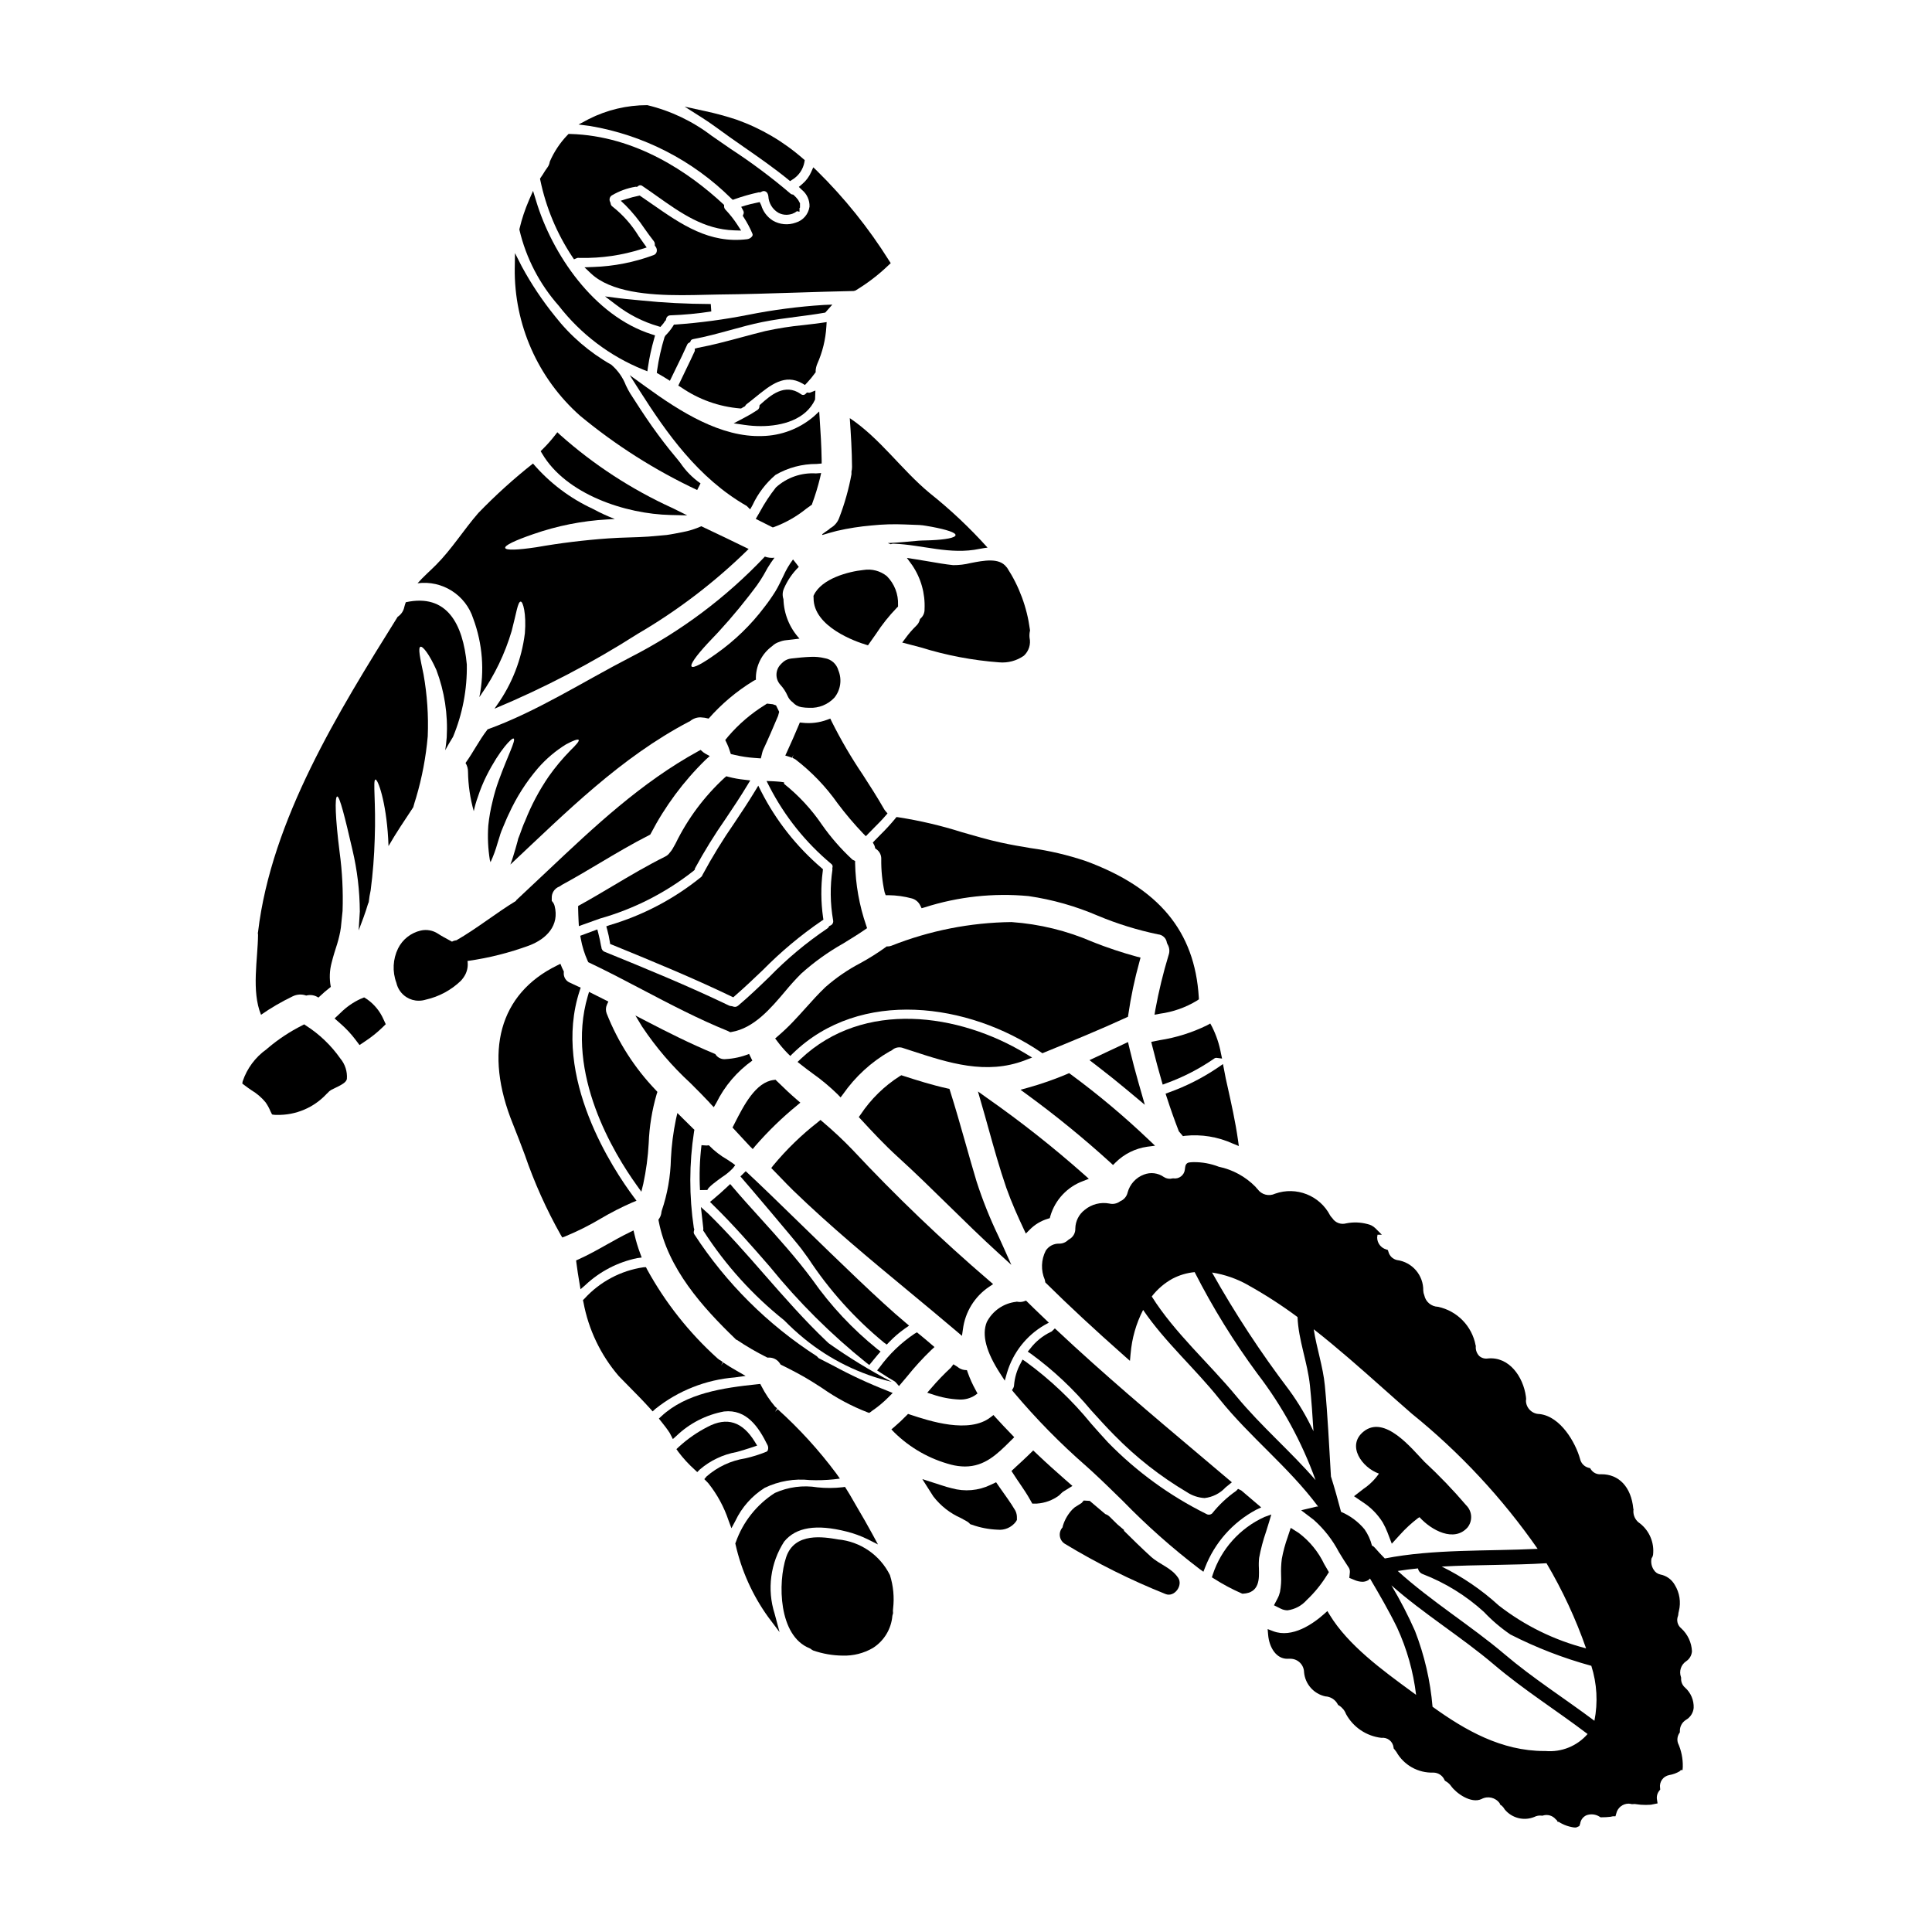 <?xml version="1.0" encoding="UTF-8"?>
<!-- Uploaded to: ICON Repo, www.iconrepo.com, Generator: ICON Repo Mixer Tools -->
<svg fill="#000000" width="800px" height="800px" version="1.1" viewBox="144 144 512 512" xmlns="http://www.w3.org/2000/svg">
 <g>
  <path d="m360.15 242.33c0.031-0.648 0.176-1.289 0.426-1.887 1.395-3.121 2.211-6.465 2.418-9.871l0.078-1.211-1.18 0.172c-1.609 0.23-3.223 0.418-4.836 0.605h-0.004c-3.438 0.328-6.856 0.863-10.23 1.598-2.109 0.516-4.203 1.078-6.297 1.645-3.785 1.02-7.699 2.07-11.602 2.801l-0.789 0.211v0.605c-0.707 1.574-1.477 3.148-2.238 4.723-0.594 1.219-1.18 2.445-1.766 3.684l-0.375 0.789 0.758 0.453-0.004 0.004c4.625 3.203 10.012 5.129 15.621 5.59h0.285l0.477-0.281c0.098-0.059 0.188-0.117 0.285-0.164l0.227-0.109 0.141-0.203-0.004-0.004c0.086-0.141 0.195-0.27 0.324-0.375 0.789-0.594 1.574-1.227 2.363-1.867 3.996-3.246 7.781-6.297 12.422-3.609l0.668 0.395 0.531-0.559c0.777-0.82 1.5-1.695 2.156-2.617l0.176-0.242z"/>
  <path d="m320.59 244.32 0.938 0.594 1.652-3.398c1.008-2.047 2.012-4.098 2.941-6.191v0.004c0.082-0.211 0.242-0.379 0.441-0.48l0.332-0.164 0.137-0.34c0.039-0.09 0.152-0.395 0.703-0.48 3.336-0.613 6.633-1.52 9.82-2.394 2.754-0.762 5.633-1.551 8.484-2.129 2.992-0.609 6.074-1.008 9.055-1.395 2.406-0.312 4.891-0.629 7.324-1.059l0.289-0.051 1.871-2.113-2.285 0.09v0.004c-6.727 0.426-13.414 1.297-20.023 2.617-6.32 1.246-12.715 2.106-19.141 2.566l-0.527 0.023-0.27 0.453v-0.004c-0.57 0.891-1.238 1.719-1.992 2.461l-0.234 0.414c-0.879 2.887-1.539 5.836-1.969 8.824l-0.078 0.652 0.57 0.324c0.645 0.383 1.32 0.762 1.961 1.172z"/>
  <path d="m358.31 248.07-0.465-0.047-0.332 0.332v-0.004c-0.148 0.18-0.367 0.293-0.602 0.312-0.238 0.02-0.469-0.055-0.648-0.211-4.293-3.051-8.145 0.395-10.688 2.672l-0.285 0.262-0.039 0.395h0.004c-0.035 0.367-0.242 0.699-0.559 0.891-1.156 0.77-2.352 1.473-3.586 2.106l-2.676 1.41 2.992 0.438-0.004-0.004c1.383 0.203 2.777 0.301 4.172 0.305 5.805 0 11.996-1.793 14.406-7.035l0.086-2.398-1.348 0.531h0.004c-0.141 0.055-0.289 0.07-0.434 0.047z"/>
  <path d="m319.02 230.63 0.395-0.453c0.316-0.34 0.594-0.711 0.824-1.113l0.211-0.18 0.078-0.34h0.004c0.082-0.562 0.566-0.977 1.133-0.977 3.629-0.129 7.246-0.473 10.832-1.027l-0.137-1.969c-6.547-0.035-12.504-0.336-18.219-0.926-0.895-0.094-1.75-0.172-2.574-0.25-1.262-0.117-2.449-0.227-3.566-0.375l-3.668-0.473 2.945 2.231h-0.004c3.328 2.57 7.106 4.496 11.141 5.672z"/>
  <path d="m322.18 369.05c-0.191 0.312-0.41 0.605-0.656 0.875-0.328 0.477-0.773 0.859-1.297 1.105-4.723 2.344-9.293 5.062-13.723 7.691-2.902 1.723-5.809 3.453-8.77 5.086l-0.523 0.293v0.602c0.027 1.141 0.059 2.285 0.121 3.406l0.074 1.324 1.246-0.453c1.426-0.523 2.867-1.039 4.328-1.543l0.008-0.008c9.027-2.547 17.469-6.848 24.832-12.66l0.324-0.312v-0.277 0.004c2.484-4.566 5.219-8.988 8.191-13.25 1.914-2.856 3.894-5.805 5.699-8.809l0.789-1.305-1.508-0.18c-1.461-0.148-2.91-0.41-4.328-0.785l-0.488-0.141-0.395 0.32v-0.004c-5.422 4.969-9.863 10.918-13.082 17.531z"/>
  <path d="m362.09 374.35-0.395-0.34c-6.59-5.633-12.012-12.504-15.953-20.227l-0.789-1.574-0.926 1.523c-1.707 2.824-3.59 5.641-5.406 8.359-3.07 4.422-5.887 9.012-8.441 13.75-0.062 0.207-0.176 0.395-0.336 0.543-7.18 5.832-15.441 10.18-24.312 12.797l-0.855 0.309 0.238 0.875 0.004-0.004c0.289 1.07 0.523 2.152 0.695 3.246l0.082 0.551 0.516 0.207c11.281 4.609 21.441 8.816 31.531 13.656l0.582 0.281 0.477-0.43c2.551-2.215 5.023-4.57 7.41-6.848 4.731-4.801 9.91-9.137 15.465-12.945l0.539-0.348-0.098-0.637c-0.574-4.047-0.605-8.152-0.082-12.203z"/>
  <path d="m299.75 398.67 0.148 0.324 0.324 0.152c4.754 2.258 9.496 4.75 14.078 7.156 7.281 3.824 14.816 7.777 22.617 10.934l0.605 0.309 0.32-0.055c5.957-1.012 10.332-6.172 14.191-10.727 1.363-1.664 2.805-3.258 4.328-4.777 3.387-3.035 7.094-5.695 11.059-7.93 1.906-1.18 3.879-2.363 5.762-3.668l0.602-0.418-0.227-0.699h-0.004c-1.828-5.312-2.82-10.875-2.941-16.492v-0.605l-0.539-0.273c-0.105-0.047-0.199-0.109-0.277-0.191-2.957-2.75-5.617-5.801-7.938-9.105-2.793-4.117-6.188-7.785-10.078-10.887v-0.395l-0.898-0.133c-0.672-0.062-1.352-0.121-2.059-0.152l-1.68-0.066 0.762 1.496c4.031 7.852 9.602 14.812 16.379 20.465 0.324 0.223 0.453 0.633 0.32 1l-0.027 0.289c0 0.086 0 0.172 0.035 0.184-0.664 4.461-0.609 8.996 0.164 13.438 0.156 0.602-0.164 1.223-0.742 1.445l-0.281 0.129-0.152 0.273c-0.098 0.16-0.23 0.293-0.395 0.391-5.555 3.746-10.707 8.059-15.375 12.859-2.644 2.547-5.383 5.184-8.219 7.566-0.395 0.352-0.965 0.426-1.438 0.191l-0.395-0.082c-0.203 0.004-0.406-0.043-0.59-0.141-10.957-5.262-22.141-9.84-32.941-14.238-0.516-0.191-0.859-0.676-0.867-1.227l-0.102-0.367c-0.184-1.105-0.43-2.211-0.707-3.285l-0.273-1.051-4.523 1.68 0.148 0.816c0.367 2.023 0.98 3.992 1.824 5.867z"/>
  <path d="m350.49 332.64-0.832-1.707-0.867-0.301-1.523-0.168-0.492 0.316h0.004c-3.676 2.266-6.981 5.09-9.793 8.367l-0.789 0.961 0.535 1.129c0.23 0.5 0.43 1.016 0.598 1.539l0.344 1.043 1.07 0.254c1.719 0.402 3.465 0.668 5.227 0.789l1.656 0.121 0.395-1.613c0.059-0.234 0.137-0.465 0.234-0.684 1.383-2.957 2.68-5.973 3.938-8.957z"/>
  <path d="m310.88 243.42 2.793 4.379c6.894 10.797 15.328 22.926 28.207 30.277l0.918 0.914 0.637-1.133v-0.004c1.43-3.074 3.508-5.805 6.09-8.004 3.309-1.922 7.07-2.918 10.895-2.894l1.328-0.117v-0.918c-0.062-3.844-0.297-7.633-0.516-10.828l-0.137-2.055-1.512 1.402h-0.004c-3.805 3.211-8.602 5.016-13.582 5.117-10.914 0.395-21.684-6.394-30.91-13.102z"/>
  <path d="m377.36 502.17-0.84-0.637c-6.574-5.293-12.371-11.484-17.223-18.391-4.266-5.762-9.055-11.066-13.695-16.199-2.5-2.754-5-5.512-7.422-8.367l-0.668-0.789-0.746 0.695c-1.242 1.152-2.457 2.273-3.758 3.34l-0.852 0.695 0.789 0.789c5.312 5.172 10.293 10.891 15.105 16.418h-0.004c7.598 9.371 16.176 17.902 25.586 25.453l0.746 0.559 1.145-1.395c0.375-0.457 0.742-0.918 1.141-1.375z"/>
  <path d="m443.49 422.5-0.559-2.344-10.203 4.793 2.559 1.969c2.438 1.871 4.832 3.801 7.184 5.758l4.918 4.106-1.762-6.156c-0.762-2.699-1.488-5.398-2.137-8.125z"/>
  <path d="m415.65 424.98 1.875-0.719-1.719-1.039c-17.629-10.668-42.902-14.367-59.617 1.414l-0.828 0.789 0.895 0.703c0.98 0.789 1.969 1.52 2.981 2.266h-0.004c2.391 1.688 4.644 3.562 6.742 5.606l0.789 0.824 0.688-0.914c3.215-4.59 7.394-8.426 12.238-11.238 0.152-0.078 0.281-0.125 0.395-0.176l0.301-0.184v-0.004c0.816-0.746 1.988-0.957 3.012-0.543l2.234 0.727c9.695 3.168 19.703 6.449 30.02 2.488z"/>
  <path d="m381.99 304.75v-0.441c0.117-2.844-0.957-5.609-2.965-7.629-1.742-1.398-3.996-1.988-6.199-1.629-3.902 0.395-11.062 2.246-13.152 6.664l-0.094 0.199 0.027 0.531c-0.086 7.738 11.434 11.656 13.75 12.363l0.668 0.203 0.395-0.566c0.578-0.789 1.141-1.605 1.703-2.414l-0.004 0.004c1.621-2.5 3.481-4.836 5.551-6.977z"/>
  <path d="m379 500.33 0.598-0.625c1.297-1.359 2.723-2.586 4.258-3.664l1.059-0.738-0.992-0.84c-6.519-5.418-17.77-16.379-27.699-26.043-5.652-5.512-10.984-10.699-14.598-14.039l-1.406 1.383c1.488 1.66 14.758 17.32 16.137 19.176l1.789 2.449 0.004-0.004c5.543 8.453 12.336 16.02 20.148 22.438z"/>
  <path d="m359.25 277.44c0.816-2.215 1.504-4.477 2.066-6.773l0.297-1.309-1.344 0.098v0.004c-3.898-0.254-7.731 1.082-10.629 3.699-1.609 2.035-3.039 4.207-4.273 6.492l-1.082 1.859 4.5 2.262 0.395-0.117-0.004-0.004c3.078-1.145 5.949-2.781 8.504-4.848l1.484-1.066z"/>
  <path d="m433.65 393.65c-6.844-2.984-14.148-4.773-21.598-5.293-10.922 0.129-21.73 2.266-31.883 6.297-0.266 0.102-0.551 0.152-0.836 0.156h-0.352l-0.262 0.199c-2.133 1.539-4.359 2.941-6.664 4.203-3.359 1.75-6.492 3.898-9.332 6.402-1.824 1.746-3.543 3.644-5.18 5.481-1.102 1.227-2.207 2.457-3.352 3.648-1.285 1.355-2.641 2.641-4.059 3.856l-0.707 0.602 0.562 0.738c0.844 1.137 1.762 2.211 2.754 3.215l0.688 0.684 0.691-0.676c17.895-17.383 46.586-13.332 65.691-0.34l0.441 0.301 0.789-0.332c7.086-2.894 14.387-5.883 21.395-9.109l0.492-0.223 0.074-0.539 0.004 0.004c0.695-4.789 1.695-9.527 2.996-14.191l0.254-0.961-0.965-0.242c-3.949-1.078-7.836-2.375-11.645-3.879z"/>
  <path d="m352.72 328.42c0.289 0.68 0.758 1.266 1.359 1.695 0.602 0.688 1.426 1.145 2.328 1.293 0.688 0.109 1.383 0.168 2.078 0.168 2.5 0.125 4.93-0.859 6.637-2.688 1.648-2.035 2.055-4.809 1.055-7.231-0.469-1.699-1.891-2.961-3.633-3.231-1.234-0.301-2.504-0.418-3.769-0.348-1.688 0.062-3.383 0.242-5.117 0.438-0.746 0.082-1.457 0.379-2.039 0.855-0.277 0.234-0.543 0.492-0.789 0.762-1.383 1.484-1.414 3.773-0.07 5.293 0.82 0.879 1.48 1.891 1.961 2.992z"/>
  <path d="m354.8 345.25c4.309 3.309 8.09 7.258 11.215 11.699 2.086 2.777 4.332 5.43 6.731 7.941l0.711 0.715 0.699-0.723c0.496-0.52 0.996-1.023 1.504-1.531 1.008-1.008 2.051-2.051 2.992-3.148l0.547-0.641-0.551-0.637v-0.004c-0.148-0.172-0.281-0.359-0.391-0.562-1.777-3.117-3.734-6.152-5.629-9.086-3.035-4.488-5.777-9.172-8.199-14.02l-0.395-0.824-0.852 0.324c-2.074 0.766-4.301 1.035-6.496 0.789l-0.723-0.07-0.281 0.672c-0.984 2.363-2.019 4.715-3.102 7.062l-0.469 1.027 1.078 0.328v-0.004c0.246 0.07 0.488 0.156 0.723 0.258l0.371-0.832-0.266 0.879h0.004c0.27 0.105 0.531 0.234 0.777 0.387z"/>
  <path d="m417.05 501.36-0.684 0.84 0.898 0.602h-0.004c5.887 4.305 11.219 9.316 15.883 14.926 2.008 2.215 4.078 4.508 6.242 6.691v-0.004c5.699 5.816 12.137 10.863 19.145 15.012 1.395 0.93 3.012 1.473 4.688 1.574 2.129-0.238 4.102-1.234 5.555-2.809l1.684-1.371-8.66-7.316c-12.484-10.527-25.391-21.414-37.566-32.844l-0.691-0.621-0.668 0.664c-0.117 0.125-0.266 0.223-0.426 0.281l-0.055 0.023c-2.094 1.016-3.922 2.504-5.34 4.352z"/>
  <path d="m398.26 514.89c1.438 0.066 2.859-0.312 4.074-1.082l0.715-0.512-0.426-0.789h0.004c-0.863-1.539-1.594-3.152-2.18-4.816l-0.203-0.582-0.637-0.047c-0.699-0.09-1.352-0.383-1.883-0.848l-1.07-0.66-0.656 0.887c-1.867 1.73-3.633 3.57-5.285 5.508l-0.988 1.133 1.434 0.453h-0.004c2.289 0.797 4.684 1.254 7.106 1.355z"/>
  <path d="m449.09 420.11 0.246 0.992c0.934 3.715 1.699 6.59 2.496 9.316l0.297 1.016 0.996-0.371h-0.004c4.481-1.621 8.73-3.816 12.648-6.527 0.199-0.16 0.457-0.227 0.707-0.184l1.383 0.18-0.293-1.363c-0.445-2.453-1.242-4.828-2.359-7.059l-0.473-0.871-0.867 0.48c-3.953 1.938-8.176 3.266-12.527 3.938z"/>
  <path d="m398.89 364.53c-5.477-1.734-11.082-3.051-16.762-3.938l-0.551-0.07-0.348 0.434c-1.207 1.465-2.492 2.863-3.848 4.191-0.527 0.535-1.051 1.066-1.574 1.609l-0.5 0.523 0.352 0.633v0.004c0.09 0.172 0.16 0.355 0.199 0.551l0.086 0.367 0.309 0.219c0.863 0.605 1.352 1.621 1.289 2.676-0.035 2.93 0.262 5.856 0.887 8.723l0.281 0.789h0.789l-0.004-0.004c2.09 0.027 4.168 0.316 6.184 0.863 0.961 0.273 1.762 0.949 2.195 1.852l0.363 0.742 0.789-0.227h-0.004c8.891-2.848 18.262-3.867 27.555-2.996 6.336 0.926 12.523 2.68 18.402 5.219 5.133 2.141 10.457 3.789 15.898 4.922 1.211 0.094 2.191 1.016 2.363 2.219l0.145 0.371v-0.004c0.547 0.879 0.656 1.961 0.301 2.93-1.434 4.731-2.602 9.539-3.496 14.398l-0.227 1.383 1.383-0.254-0.004-0.004c3.516-0.465 6.894-1.656 9.922-3.508l0.457-0.316-0.027-0.555c-1.074-17.496-10.602-28.965-29.984-36.098v0.004c-4.746-1.598-9.637-2.746-14.598-3.426-2.562-0.426-5.211-0.871-7.871-1.465-3.457-0.746-6.965-1.777-10.352-2.758z"/>
  <path d="m453.78 433.5-0.887 0.332 0.293 0.898c1.059 3.273 2.117 6.25 3.227 9.094l1.086 1.27 0.508-0.09c4.348-0.465 8.742 0.25 12.723 2.066l1.574 0.641-0.238-1.691c-0.676-4.758-1.738-9.496-2.754-14.082l-0.477-2.137c-0.148-0.738-0.301-1.516-0.445-2.316l-0.297-1.504-1.25 0.871c-4.055 2.762-8.445 4.996-13.062 6.648z"/>
  <path d="m330.53 470.36c5.773 8.945 12.961 16.895 21.281 23.531 1.695 1.73 3.488 3.367 5.363 4.898 6.75 5.512 14.664 9.414 23.148 11.414-5.801-3.027-11.387-6.445-16.723-10.234l-0.555-0.52c-5.809-5.512-11.223-11.695-16.453-17.664-4.723-5.41-9.648-11.02-14.875-16.137l-1.969-1.77 0.641 5.676-0.027 0.582z"/>
  <path d="m416.35 489.11-0.438-0.438-0.578 0.203v0.004c-0.539 0.172-1.113 0.207-1.672 0.105l-0.191-0.031-0.184 0.043h-0.004c-3.324 0.375-6.242 2.387-7.773 5.363-1.375 3.387-0.199 7.871 3.586 13.703l1.18 1.82 0.59-2.086 0.004-0.004c1.578-5.316 5.117-9.832 9.906-12.629l1.18-0.641-2.082-1.996c-1.18-1.129-2.359-2.258-3.523-3.418z"/>
  <path d="m406.12 485.02 1.066-0.723-0.984-0.84h0.004c-12.719-10.898-24.824-22.496-36.262-34.734-2.492-2.594-5.121-5.055-7.871-7.375l-0.633-0.551-0.641 0.535c-4.371 3.402-8.355 7.269-11.887 11.531l-0.52 0.68 0.598 0.609c0.664 0.672 1.32 1.352 1.969 2.027 1.059 1.102 2.121 2.203 3.223 3.285 9.84 9.516 20.469 18.332 30.781 26.863 4.215 3.492 8.434 6.988 12.613 10.539l1.355 1.152 0.254-1.762v0.004c0.582-4.574 3.109-8.672 6.934-11.242z"/>
  <path d="m485.21 570.75c1.957-0.262 3.758-1.223 5.066-2.703 2.016-1.902 3.777-4.051 5.25-6.398l0.645-1.012-1.215-2.094h-0.004c-1.551-3.273-3.875-6.121-6.773-8.297l-2.121-1.344-0.789 2.383h0.004c-0.684 1.891-1.211 3.836-1.574 5.812-0.188 1.434-0.25 2.883-0.195 4.328 0.082 1.496-0.02 2.992-0.293 4.465-0.145 0.609-0.363 1.199-0.66 1.75l-0.938 1.777 1.797 0.895h0.004c0.555 0.285 1.172 0.434 1.797 0.438z"/>
  <path d="m297.73 254.18c9.473 7.844 19.895 14.453 31.027 19.68l0.891-1.758h-0.004c-2.098-1.461-3.906-3.293-5.336-5.41-0.508-0.648-0.984-1.254-1.422-1.762-1.969-2.34-3.992-4.988-6.203-8.105-1.992-2.836-3.914-5.805-5.691-8.59-0.344-0.531-0.711-1.277-1.117-2.094-0.812-2.117-2.141-3.996-3.859-5.473-5.785-3.269-10.867-7.652-14.957-12.891-3.324-4.109-6.266-8.516-8.781-13.16l-1.801-3.543-0.059 3.973h-0.004c-0.188 14.941 6.133 29.223 17.316 39.133z"/>
  <path d="m341.59 508.63-2.469-1.422c-1.18-0.676-2.363-1.383-3.469-2.144l-0.555 0.812 0.441-0.914-0.418-0.324c-0.359-0.172-0.691-0.398-0.988-0.668-7.5-6.762-13.805-14.734-18.66-23.586l-0.285-0.574-0.641 0.027c-6.027 0.883-11.562 3.824-15.664 8.324l-0.395 0.395 0.129 0.543c1.332 7.231 4.559 13.98 9.348 19.559 0.898 0.926 1.793 1.836 2.695 2.754 1.883 1.906 3.828 3.871 5.633 5.879l0.668 0.742 0.734-0.68 0.004 0.004c6.031-4.82 13.371-7.723 21.066-8.332z"/>
  <path d="m311.5 462.69 1.18-0.484-0.758-1.016c-5.246-7.031-21.793-31.75-14.312-54.605l0.281-0.844-0.809-0.363c-0.344-0.152-0.684-0.316-1.027-0.48l-0.93-0.441 0.004 0.004c-1.121-0.406-1.824-1.516-1.723-2.703l0.023-0.281-0.121-0.246c-0.145-0.266-0.277-0.543-0.395-0.824l-0.395-0.988-0.957 0.473c-15.207 7.477-19.441 22.828-11.609 42.051 1.09 2.691 2.102 5.383 3.113 8.066 2.523 7.352 5.711 14.461 9.523 21.234l0.426 0.703 0.789-0.297h-0.004c3.231-1.332 6.363-2.898 9.367-4.688 2.691-1.59 5.473-3.016 8.332-4.269z"/>
  <path d="m312.84 477.42 1.215-0.168-0.426-1.148c-0.59-1.582-1.078-3.203-1.461-4.848l-0.285-1.18-1.105 0.543c-2.043 0.992-4.051 2.125-5.996 3.215-2.414 1.359-4.902 2.754-7.441 3.894l-0.668 0.297 0.09 0.723c0.207 1.66 0.484 3.414 0.789 5.191l0.293 1.723 1.324-1.145-0.008-0.004c3.82-3.578 8.555-6.035 13.68-7.094z"/>
  <path d="m343.5 527.49 1.152-0.395-0.641-1.043c-3.277-5.316-7.352-6.613-12.453-3.938v0.004c-2.789 1.418-5.371 3.215-7.676 5.332l-0.625 0.586 0.496 0.703v0.004c1.289 1.711 2.738 3.293 4.328 4.723l0.699 0.656 0.672-0.684h0.004c2.781-2.394 6.156-3.996 9.77-4.637 1.406-0.414 2.844-0.812 4.273-1.312z"/>
  <path d="m289.4 349.79c-2.512 3.664-4.598 7.602-6.227 11.734-0.539 1.137-0.961 2.398-1.41 3.621l-0.359 0.93-0.09 0.207h0.004c-0.008 0.055-0.02 0.105-0.031 0.156l-0.117 0.477c-0.207 0.688-0.395 1.348-0.57 2.035-0.395 1.285-0.789 2.727-1.348 4.164 14.82-13.891 29.156-28.34 47.391-37.898 0.059-0.031 0.117-0.031 0.176-0.059v-0.004c0.785-0.688 1.801-1.062 2.844-1.047 0.719 0.031 1.434 0.141 2.129 0.328 3.414-3.887 7.394-7.238 11.805-9.941 0.23-0.141 0.473-0.262 0.723-0.355-0.137-3.512 1.488-6.856 4.328-8.918 0.531-0.52 1.18-0.898 1.887-1.113 0.574-0.238 1.18-0.391 1.797-0.449 1.18-0.117 2.336-0.27 3.543-0.418v0.004c-2.637-2.856-4.144-6.566-4.25-10.453-0.316-0.918-0.273-1.922 0.121-2.812 0.926-2.152 2.262-4.106 3.938-5.746-0.422-0.566-0.93-1.254-1.527-1.969-1.02 1.367-1.883 2.844-2.574 4.402-0.305 0.629-0.629 1.285-0.961 1.969-0.332 0.68-0.789 1.527-1.18 2.156-0.879 1.402-1.828 2.762-2.848 4.066-3.582 4.758-7.883 8.93-12.746 12.363-3.625 2.606-6.109 3.938-6.559 3.414-0.449-0.523 1.18-2.812 4.191-6.078 3.922-4.027 7.613-8.277 11.055-12.719 0.93-1.285 1.887-2.363 2.754-3.742 0.48-0.656 0.715-1.18 1.105-1.762 0.359-0.66 0.719-1.285 1.078-1.918l0.004-0.004c0.543-0.898 1.133-1.766 1.766-2.606-0.859 0.102-1.73 0-2.547-0.297-10.266 10.855-22.312 19.875-35.621 26.672-12.422 6.402-24.727 14.367-37.898 19.125-0.027 0.031-0.027 0.09-0.059 0.121-2.152 2.781-3.711 5.957-5.746 8.77 0.441 0.711 0.668 1.531 0.656 2.363 0.055 3.523 0.566 7.027 1.527 10.418 0.27-1.281 0.629-2.539 1.078-3.769 0.641-1.973 1.43-3.894 2.363-5.75 3.441-6.766 6.691-10.055 7.125-9.727 0.656 0.395-1.496 4.367-3.938 11.07-0.664 1.812-1.215 3.664-1.645 5.543-0.535 2.113-0.914 4.266-1.137 6.438-0.215 3.059-0.074 6.133 0.418 9.156l0.176 0.539h0.004c0.742-1.594 1.352-3.246 1.824-4.938 0.207-0.688 0.422-1.348 0.629-2.008l0.148-0.508 0.148-0.395 0.09-0.27 0.395-0.961c0.566-1.285 1.047-2.574 1.645-3.769h0.004c1.984-4.363 4.574-8.422 7.695-12.062 2.144-2.461 4.644-4.586 7.422-6.297 1.945-1.047 3.148-1.469 3.352-1.18s-0.602 1.254-2.215 2.812h0.004c-2.094 2.141-4.016 4.441-5.738 6.887z"/>
  <path d="m254.27 355.39c1.574-5.309 2.606-10.766 3.086-16.281 0.223-5.484-0.152-10.973-1.113-16.375-0.898-4.281-1.527-7.086-0.809-7.336 0.598-0.207 2.336 1.969 4.191 6.109h0.004c2.164 5.715 3.102 11.824 2.754 17.926-0.086 1.18-0.234 2.273-0.395 3.387 0.602-1.109 1.289-2.305 2.066-3.543 2.523-6.078 3.769-12.609 3.656-19.188-1.016-10.777-5.266-18.859-16.164-16.492h-0.004c-0.156 0.41-0.289 0.828-0.395 1.254-0.211 1.07-0.848 2.012-1.762 2.606-15.688 25.145-33.457 53.762-37 83.52 0.004 0.074-0.02 0.148-0.059 0.211 0.035 0.176 0.055 0.355 0.059 0.539-0.059 6.434-1.793 14.91 0.789 21.195 2.66-1.848 5.465-3.477 8.383-4.883 1.121-0.555 2.414-0.629 3.59-0.207 1.105-0.301 2.289-0.105 3.234 0.539 1.047-1.008 2.144-1.957 3.293-2.848l-0.027-0.09c-0.395-2.09-0.316-4.242 0.234-6.297 0.453-1.828 0.988-3.477 1.469-4.973 0.238-0.789 0.422-1.469 0.57-2.125 0.18-0.738 0.316-1.488 0.418-2.242 0.148-1.527 0.301-2.992 0.449-4.402 0.176-5.211-0.086-10.43-0.789-15.598-1.137-8.977-1.32-14.664-0.629-14.73 0.656 0 2.008 5.359 4.043 14.188v0.004c1.262 5.34 1.914 10.801 1.945 16.289-0.09 1.574-0.207 3.203-0.301 4.848v0.156c0.871-2.305 1.766-4.609 2.457-6.977 0.059-0.18 0.148-0.359 0.207-0.508v0.004c0.109-1.047 0.277-2.086 0.508-3.113 0.59-4.531 0.949-9.09 1.078-13.656 0.359-9.637-0.539-15.535 0.18-15.711 0.629-0.211 2.812 5.715 3.383 15.625 0.031 0.656 0.059 1.348 0.09 2.004 2.008-3.504 4.309-6.883 6.559-10.297 0.207-0.762 0.449-1.613 0.75-2.531z"/>
  <path d="m335.38 455.93c1.047-0.668 2.008-1.461 2.863-2.363l0.602-0.789-0.789-0.598c-0.25-0.188-0.73-0.5-1.324-0.883l0.004 0.004c-1.797-1.027-3.438-2.301-4.879-3.785l-0.59 0.059-1.363-0.09c-0.48 3.949-0.613 7.934-0.395 11.906l1.969-0.031c0.098-0.711 2.668-2.539 3.902-3.43z"/>
  <path d="m241.38 408.88-0.875-0.559-0.953 0.395v-0.004c-1.973 0.914-3.769 2.168-5.309 3.703l-1.574 1.48 1.621 1.434v-0.004c1.426 1.246 2.723 2.637 3.867 4.141l1.121 1.484 1.547-1.039h0.004c1.566-1.039 3.043-2.215 4.402-3.516l0.996-0.969-0.582-1.262c-0.918-2.117-2.394-3.941-4.266-5.285z"/>
  <path d="m480.91 545.35-1.84 0.672h0.004c-6.488 2.961-11.449 8.488-13.684 15.262l-0.23 0.723 0.641 0.395c2.297 1.465 4.703 2.75 7.199 3.844l0.215 0.094h0.234c4.379-0.246 4.258-3.969 4.172-6.691l0.004 0.004c-0.062-0.941-0.043-1.887 0.062-2.824 0.441-2.363 1.059-4.691 1.848-6.965 0.281-0.879 0.559-1.754 0.82-2.641z"/>
  <path d="m476.84 544.13 1.391-0.652-5.273-4.492-0.863-0.418-0.484 0.52c-2.41 1.676-4.562 3.699-6.387 5.996-0.43 0.371-1.051 0.426-1.535 0.129-9.691-4.805-18.5-11.215-26.055-18.957-1.508-1.633-2.984-3.297-4.457-4.961h0.004c-5.035-6.176-10.84-11.684-17.277-16.383l-0.914-0.613-0.508 0.98 0.004-0.004c-1.004 1.82-1.602 3.836-1.758 5.906-0.012 0.223-0.074 0.438-0.184 0.633l-0.355 0.586 0.426 0.531c5.914 7.039 12.359 13.605 19.285 19.645l1.574 1.422c2.598 2.394 5.246 4.984 8.051 7.727 6.328 6.516 13.133 12.555 20.355 18.062l1.031 0.742 0.465-1.18c2.531-6.516 7.305-11.914 13.465-15.219z"/>
  <path d="m351.81 552.54c3.117-3.824 8.535-4.691 16.531-2.664 1.918 0.477 3.777 1.156 5.551 2.023l2.777 1.391-1.477-2.734c-1.297-2.41-2.652-4.723-3.906-6.859-0.738-1.266-1.449-2.477-2.094-3.621-0.309-0.516-0.613-1-0.918-1.488l-0.348-0.547-0.637 0.098 0.004-0.004c-2.203 0.25-4.43 0.262-6.637 0.031-3.84-0.629-7.777-0.109-11.324 1.488-4.809 3.082-8.449 7.68-10.344 13.062l-0.125 0.305 0.074 0.316-0.004-0.004c1.562 6.902 4.492 13.418 8.621 19.164l3.035 4.027-1.305-4.871v-0.004c-2.055-6.426-1.129-13.438 2.523-19.109z"/>
  <path d="m590.59 591.26c-0.734-0.617-1.133-1.543-1.078-2.5v-0.184l-0.051-0.176v-0.004c-0.539-1.531 0.027-3.234 1.379-4.141 0.902-0.594 1.477-1.578 1.547-2.656-0.105-2.316-1.125-4.496-2.832-6.062-0.988-0.785-1.34-2.125-0.867-3.297l0.066-0.301c0.012-0.328 0.066-0.656 0.164-0.973 0.59-2.367 0.199-4.875-1.082-6.949-0.801-1.43-2.191-2.438-3.801-2.754-0.746-0.148-1.395-0.605-1.785-1.262-0.582-0.883-0.793-1.961-0.582-2.996 0.035-0.086 0.078-0.164 0.129-0.238 0.062-0.105 0.125-0.211 0.18-0.324l0.105-0.438v0.004c0.355-3.168-0.945-6.289-3.445-8.266-1.191-0.75-1.871-2.098-1.77-3.504l0.043-0.211-0.07-0.211c-0.555-5.777-3.844-9.176-8.5-9.125l-0.004-0.004c-1.074 0.121-2.129-0.375-2.727-1.277l-0.211-0.336-0.395-0.094c-1.145-0.293-2.023-1.207-2.273-2.363-1.18-4.25-5.117-11.238-10.727-11.883-1.957 0-3.559-1.559-3.613-3.512 0.004-0.164 0.023-0.324 0.051-0.484l-0.059-0.633c-0.719-5.289-4.461-10.629-10.055-10.098h-0.004c-0.824 0.137-1.664-0.102-2.297-0.645-0.66-0.676-0.996-1.602-0.93-2.539l0.023-0.109-0.062-0.164v-0.004c-0.949-5.117-4.891-9.156-9.98-10.234-1.766-0.059-3.262-1.312-3.621-3.039-0.164-0.395-0.258-0.816-0.277-1.242 0.078-4.09-2.934-7.582-6.988-8.109-1.102-0.258-1.965-1.105-2.25-2.199l-0.145-0.461-0.457-0.16c-1.402-0.406-2.371-1.688-2.379-3.148l0.035-0.285c0.023-0.16 0.043-0.309 0.059-0.449h1.156l-1.672-1.676c-0.59-0.586-1.336-0.988-2.148-1.156-1.844-0.496-3.773-0.562-5.641-0.184-1.398 0.395-2.891-0.168-3.676-1.387-0.215-0.219-0.406-0.457-0.574-0.711-2.742-5.301-8.973-7.758-14.594-5.766-1.633 0.781-3.59 0.273-4.637-1.203-0.191-0.18-0.363-0.379-0.516-0.59-2.652-2.715-6.051-4.582-9.77-5.352-2.129-0.832-4.402-1.242-6.691-1.215l-0.512 0.02c-0.891 0.035-1.574 0.16-1.715 1.426 0 0.125-0.031 0.285-0.062 0.488-0.07 0.727-0.441 1.395-1.02 1.84-0.578 0.445-1.312 0.637-2.035 0.523h-0.137l-0.137 0.027h-0.004c-0.758 0.188-1.566 0.051-2.223-0.375-1.543-1.094-3.531-1.34-5.293-0.656-2.133 0.793-3.746 2.57-4.328 4.769-0.242 1.043-0.977 1.902-1.969 2.305-0.82 0.629-1.883 0.852-2.887 0.602-2.297-0.43-4.672 0.176-6.481 1.656-1.555 1.176-2.481 2.996-2.519 4.941 0.055 1.219-0.605 2.359-1.691 2.918l-0.238 0.176c-0.621 0.605-1.457 0.945-2.328 0.938-1.434-0.051-2.793 0.652-3.574 1.855-1.234 2.402-1.328 5.231-0.258 7.715 0.035 0.129 0.062 0.258 0.078 0.391l0.055 0.312 0.223 0.219c6.109 6.035 12.707 12.164 20.754 19.285l1.457 1.285 0.176-1.934 0.004 0.004c0.336-4.035 1.457-7.965 3.309-11.566 5.766 8.48 13.777 15.543 20.145 23.516 8.215 10.262 18.348 18.031 26.227 28.586-0.137 0.02-0.305 0-0.438 0.027l-4.051 0.965 3.309 2.519h0.004c2.731 2.422 5 5.32 6.691 8.555 0.82 1.344 1.629 2.672 2.488 3.938 0.316 0.406 0.465 0.922 0.418 1.438l-0.148 1.469 1.363 0.555h-0.004c0.652 0.289 1.359 0.453 2.074 0.48 0.586 0.008 1.16-0.156 1.652-0.473 0.145-0.121 0.273-0.254 0.395-0.395 2.512 4.269 5.012 8.562 7.176 12.988 2.602 5.648 4.305 11.668 5.043 17.844-0.34-0.242-0.652-0.48-0.996-0.73-7.973-5.824-17.004-12.426-21.902-20.469l-0.613-1.008-0.879 0.789c-2.852 2.539-8.402 6.481-13.484 4.547l-1.469-0.562 0.137 1.574c0.289 3.281 2.148 6.43 5.258 6.297v-0.004c0.137-0.012 0.273-0.012 0.414 0h0.336-0.004c1.938 0.066 3.481 1.641 3.512 3.578 0.281 3.129 2.559 5.715 5.629 6.387 1.355 0.066 2.582 0.824 3.246 2.008l0.133 0.262 0.246 0.145h0.004c0.855 0.531 1.512 1.332 1.863 2.277 1.914 3.5 5.41 5.848 9.375 6.301 0.77-0.094 1.543 0.125 2.148 0.605 0.605 0.484 0.992 1.188 1.074 1.961l0.047 0.277 0.184 0.207v-0.004c0.188 0.215 0.359 0.441 0.516 0.68 1.984 3.512 5.758 5.625 9.785 5.484 1.273 0.004 2.426 0.75 2.949 1.91l0.129 0.246 0.238 0.141 0.004 0.004c0.551 0.32 1.031 0.754 1.398 1.273 1.344 1.895 5.289 4.723 8.043 3.441 1.664-0.906 3.738-0.422 4.832 1.121l0.109 0.324 0.254 0.188h0.004c0.387 0.285 0.703 0.652 0.93 1.074 1.891 2.336 5.086 3.164 7.871 2.035 0.594-0.309 1.27-0.434 1.938-0.352l0.203 0.023 0.195-0.059h0.004c1.215-0.363 2.527 0.035 3.34 1.004 0.082 0.059 0.277 0.273 0.223 0.148l0.305 0.535h0.289v0.004c0.289 0.199 0.598 0.371 0.914 0.523 0.793 0.398 1.637 0.684 2.508 0.852 0.293 0.074 0.598 0.113 0.898 0.121 0.109-0.004 0.223-0.012 0.332-0.027l0.789-0.355 0.227-0.664c0.141-0.973 0.766-1.801 1.66-2.203 1.164-0.426 2.461-0.281 3.5 0.395l0.238 0.145h0.281c0.793 0.004 1.59-0.043 2.379-0.137 0.082-0.023 0.223-0.051 0.352-0.078l0.246-0.051h0.691l0.203-0.703 0.004-0.004c0.336-1.543 1.699-2.644 3.281-2.644 0.234 0.012 0.469 0.043 0.699 0.102l0.152 0.031h0.156c0.41-0.062 0.828-0.047 1.234 0.043l0.977 0.113c0.891 0.066 1.781 0.066 2.672 0l1.785-0.355-0.152-0.965c-0.16-0.852 0.066-1.73 0.613-2.402l0.246-0.32-0.047-0.395h0.004c-0.258-1.598 0.805-3.113 2.394-3.418 0.988-0.164 1.934-0.508 2.797-1.012 0.125-0.113 0.223-0.219 0.312-0.316h0.453l0.066-0.91h-0.004c0.047-2.156-0.395-4.297-1.285-6.266-0.281-0.883-0.145-1.844 0.371-2.613l0.141-0.238v-0.285c-0.035-1.223 0.59-2.371 1.633-3.008 1.141-0.664 1.895-1.836 2.023-3.148 0.086-2.035-0.742-4.004-2.254-5.367zm-79.594-34.242c-0.914-0.945-1.832-1.887-2.664-2.871h-0.004c-0.195-0.238-0.453-0.426-0.742-0.535-0.387-1.551-1.055-3.019-1.969-4.328-1.676-2.019-3.812-3.609-6.227-4.633-0.84-3.199-1.711-6.316-2.676-9.371-0.484-8.035-0.852-16.094-1.617-24.105-0.48-4.992-2.191-9.938-2.945-14.906 6.34 4.969 12.41 10.344 18.359 15.637 2.535 2.25 5.051 4.492 7.578 6.691h-0.004c12.773 10.312 24.02 22.387 33.402 35.859-13.477 0.66-27.5 0.02-40.492 2.551zm42.855 1.266h-0.004c4.231 7.152 7.738 14.703 10.48 22.547-8.422-2.164-16.309-6.035-23.164-11.379-4.519-4.129-9.598-7.594-15.09-10.293 9.223-0.535 18.668-0.324 27.773-0.887zm-79.035-73.684h-0.004c4.527 2.523 8.887 5.34 13.047 8.434 0.234 6.141 2.652 11.969 3.289 18.152 0.414 4.023 0.691 8.066 0.934 12.109-1.793-3.84-3.953-7.496-6.453-10.918-7.516-9.898-14.344-20.305-20.426-31.145 3.379 0.527 6.637 1.668 9.609 3.356zm44.969 75.051-0.004 0.004c0.125 0.676 0.594 1.238 1.234 1.484 5.984 2.309 11.488 5.707 16.23 10.027 2.121 2.246 4.477 4.254 7.027 5.992 6.844 3.492 14.031 6.273 21.445 8.301 1.5 4.707 1.781 9.715 0.82 14.562-7.91-5.934-16.227-11.191-23.879-17.691-8.66-7.363-19.535-14.082-28.238-22.004 1.77-0.293 3.559-0.5 5.359-0.684zm-48.148-45.645c-7.129-8.633-16.387-16.828-22.41-26.426 1.492-1.934 3.367-3.543 5.512-4.723 1.82-0.949 3.809-1.539 5.856-1.73 4.801 9.43 10.375 18.445 16.66 26.957 6.551 8.539 11.738 18.035 15.383 28.16-6.695-7.727-14.359-14.199-21-22.238zm41.098 50.125c8.504 7.519 18.625 13.727 27.141 20.965 7.996 6.793 16.656 12.203 24.852 18.438h-0.004c-2.777 3.195-6.914 4.867-11.133 4.504h-0.336c-11.324 0-20.926-5.465-29.617-11.734v0.004c-0.582-6.891-2.148-13.656-4.652-20.098-1.836-4.148-3.922-8.184-6.25-12.078z"/>
  <path d="m425.94 539.19 2.266-1.402-2.008-1.754c-2.363-2.078-4.723-4.184-7.008-6.352l-1.375-1.301-1.352 1.32c-1.008 0.977-2.016 1.906-3.023 2.824l-1.391 1.297 0.91 1.398c0.395 0.625 0.848 1.27 1.297 1.93 0.941 1.387 1.93 2.836 2.754 4.328l0.555 0.988h1.242v-0.004c2.109-0.137 4.133-0.879 5.832-2.137l0.605-0.582c0.203-0.219 0.438-0.406 0.695-0.555z"/>
  <path d="m399.71 532.64c5.266 0 8.582-3.301 12.059-6.758l1.016-1.008-0.668-0.699c-1.43-1.488-2.863-2.977-4.231-4.496l-0.613-0.68-0.723 0.562c-5.734 4.492-16.266 1.008-21.324-0.664l-0.586-0.195-0.434 0.445-0.004-0.004c-1.012 1.051-2.074 2.047-3.184 2.988l-0.789 0.672 0.719 0.754 0.004 0.004c4.195 4.141 9.406 7.106 15.113 8.594 1.191 0.312 2.414 0.473 3.644 0.484z"/>
  <path d="m366.07 551.96c-3.738-0.648-11.504-1.992-13.738 4.723-2.231 6.715-2.047 20.84 6.215 24.121 0.219 0.094 0.418 0.227 0.594 0.391l0.34 0.191-0.004 0.004c2.535 0.875 5.191 1.34 7.871 1.363 2.793 0.082 5.555-0.617 7.973-2.019 2.961-1.879 4.871-5.035 5.168-8.531 0.027-0.164 0.066-0.324 0.121-0.48l0.051-0.168v-0.18c-0.043-0.363-0.039-0.734 0.02-1.102 0.348-2.973 0.062-5.988-0.836-8.848-2.641-5.332-7.852-8.914-13.773-9.465z"/>
  <path d="m411.12 541.3-0.246-0.352c-0.652-0.918-1.312-1.844-1.945-2.754l-0.949-1.379-1.508 0.707v0.004c-3.191 1.523-6.828 1.836-10.234 0.879-0.891-0.195-1.746-0.477-2.629-0.758l-5.184-1.664 2.922 4.594v-0.004c1.918 2.492 4.43 4.461 7.309 5.731 0.566 0.309 1.113 0.605 1.617 0.898 0.191 0.105 0.367 0.238 0.527 0.391l0.332 0.336 0.449 0.148c2.176 0.773 4.461 1.215 6.769 1.305 1.871 0.203 3.711-0.59 4.848-2.09l0.297-0.492v-0.547c0.023-0.684-0.129-1.363-0.445-1.969-0.602-1.016-1.242-1.992-1.93-2.984z"/>
  <path d="m346.65 538.29c3.715-1.789 7.856-2.5 11.949-2.055 2.117 0.09 4.238 0.027 6.348-0.191l1.629-0.203-0.949-1.344c-4.606-6.184-9.816-11.898-15.547-17.059l-0.676 0.715 0.527-0.91-0.184-0.191-0.34-0.281v0.004c-1.41-1.66-2.621-3.477-3.613-5.414l-0.309-0.602-0.672 0.07c-9.34 0.965-19.008 2.414-25.535 8.488l-0.668 0.621 0.57 0.711c0.73 0.922 1.574 1.969 2.305 3.102v0.004c0.094 0.152 0.18 0.312 0.25 0.477l0.582 1.137 0.953-0.855v0.004c3.481-3.332 7.859-5.578 12.594-6.461 6.008-0.672 9.199 4.144 11.551 8.934h0.004c0.184 0.402 0.215 0.859 0.078 1.281-0.062 0.199-0.203 0.363-0.395 0.453-1.816 0.742-3.691 1.328-5.606 1.758-3.793 0.594-7.34 2.25-10.23 4.777l-0.613 0.727 0.668 0.672c0.145 0.148 0.297 0.297 0.426 0.453v0.004c2.34 2.941 4.144 6.273 5.332 9.84l0.758 2.039 1.031-1.918c1.703-3.609 4.402-6.66 7.781-8.785z"/>
  <path d="m381.45 510.41 0.789 0.91 2.199-2.602h-0.004c1.98-2.465 4.117-4.801 6.398-6.992l0.816-0.746-0.84-0.719c-1.082-0.938-2.172-1.844-3.285-2.754l-0.535-0.43-0.586 0.352-0.004-0.008c-3.586 2.406-6.723 5.422-9.27 8.906l-0.684 0.844 0.906 0.598c1.25 0.824 2.527 1.613 3.824 2.363 0.105 0.078 0.195 0.172 0.273 0.277z"/>
  <path d="m396.6 293.77c-2.125-0.227-4.277-0.598-6.359-0.961-1.18-0.203-2.363-0.395-3.562-0.59l-2.34-0.359 1.395 1.914c2.332 3.43 3.484 7.523 3.281 11.664 0.035 0.91-0.328 1.797-1 2.418l-0.211 0.195-0.07 0.277c-0.164 0.594-0.496 1.129-0.953 1.539-1.023 1-1.961 2.082-2.801 3.238l-0.883 1.18 1.422 0.367c1.102 0.285 2.281 0.594 3.508 0.922h-0.004c6.75 2.102 13.719 3.43 20.77 3.957 2.32 0.203 4.644-0.418 6.551-1.762 1.312-1.219 1.879-3.035 1.496-4.785-0.062-0.633-0.02-1.27 0.129-1.887l-0.039-0.309c-0.77-5.824-2.836-11.402-6.039-16.328l-0.195-0.215c-1.906-2.504-5.953-1.715-9.512-1.02h-0.004c-1.496 0.371-3.035 0.555-4.578 0.543z"/>
  <path d="m422.21 466.82 0.141-0.543c1.262-4.309 4.496-7.762 8.715-9.301l1.484-0.582-1.18-1.062h-0.004c-8.23-7.301-16.871-14.121-25.887-20.43l-2.312-1.656 0.789 2.754c0.695 2.363 1.359 4.754 2.023 7.137 1.438 5.156 2.922 10.484 4.699 15.633 1.41 3.977 3.109 7.727 4.586 10.867l0.594 1.27 0.992-0.992-0.004 0.004c1.332-1.371 2.988-2.379 4.82-2.926z"/>
  <path d="m438.96 452.74 0.668-0.66v-0.004c2.281-2.262 5.231-3.731 8.414-4.184l2.059-0.262-1.504-1.43v0.004c-6.559-6.262-13.508-12.098-20.812-17.477l-0.449-0.328-0.516 0.215 0.004 0.004c-3.391 1.434-6.867 2.648-10.414 3.637l-1.969 0.539 1.637 1.203h0.004c7.719 5.633 15.125 11.676 22.191 18.105z"/>
  <path d="m395.61 432.56-0.555-0.117c-3.977-0.875-7.988-2.137-11.762-3.356l-0.422-0.137-0.395 0.223 0.004-0.004c-4.148 2.641-7.699 6.117-10.422 10.211l-0.469 0.652 0.547 0.59c3.008 3.269 6.238 6.731 9.727 9.91 4.578 4.152 9.098 8.586 13.465 12.867 4.281 4.199 8.711 8.543 13.211 12.633l3.481 3.172-1.922-4.301c-0.492-1.102-0.992-2.195-1.492-3.293h-0.004c-2.266-4.707-4.207-9.566-5.812-14.543-1-3.324-1.949-6.668-2.894-10.008-1.301-4.586-2.644-9.324-4.113-13.957z"/>
  <path d="m313.96 459.82 0.512-2.074c0.762-3.543 1.246-7.144 1.441-10.766 0.168-4.43 0.883-8.816 2.125-13.07l0.188-0.543-0.395-0.43h0.004c-5.637-5.867-10.07-12.777-13.055-20.348-0.289-0.742-0.273-1.566 0.043-2.297l0.395-0.867-5.117-2.57-0.332 1.125c-6.043 20.508 7.035 41.863 12.945 50.09z"/>
  <path d="m356.1 436.21-0.875-0.746c-1.613-1.383-3.269-2.922-5.363-4.984l-0.34-0.336-0.473 0.059c-4.801 0.574-7.973 6.809-10.293 11.363l-0.633 1.246 0.477 0.504c0.582 0.621 1.156 1.242 1.73 1.867 0.789 0.859 1.574 1.711 2.363 2.543l0.789 0.789 0.699-0.852c3.371-3.879 7.066-7.465 11.047-10.719z"/>
  <path d="m338.85 498.79 0.285 0.277h0.117v-0.004c2.523 1.699 5.152 3.231 7.871 4.59l0.246 0.125h0.277v0.004c1.25-0.078 2.438 0.547 3.082 1.617l0.145 0.227 0.242 0.117c2.609 1.297 5.391 2.715 8.059 4.383 0.898 0.562 1.789 1.137 2.684 1.711l0.004 0.004c3.734 2.629 7.777 4.793 12.035 6.441l0.453 0.152 0.395-0.262c0.109-0.074 0.215-0.156 0.312-0.246 1.594-1.082 3.078-2.316 4.43-3.684l1.086-1.09-1.434-0.586c-4.965-1.945-9.805-4.195-14.492-6.742-1.18-0.605-2.34-1.211-3.543-1.82v0.004c-0.16-0.07-0.301-0.188-0.391-0.34l-0.277-0.277v0.004c-12.949-8.336-23.988-19.316-32.391-32.227-0.203-0.277-0.254-0.641-0.141-0.965l0.086-0.43-0.117-0.344c-1.262-8.457-1.246-17.059 0.051-25.508l0.098-0.52-0.395-0.371c-0.953-0.922-1.91-1.879-2.863-2.828l-1.25-1.246-0.395 1.719 0.004-0.004c-0.711 3.426-1.152 6.898-1.324 10.387-0.098 4.703-0.918 9.363-2.434 13.812l-0.066 0.293h-0.004c-0.039 0.617-0.238 1.215-0.578 1.73l-0.227 0.34 0.074 0.395c2.383 12.539 11.59 22.777 20.285 31.16z"/>
  <path d="m331.96 436.12c0.082 0.125 0.176 0.242 0.281 0.348l0.723-0.668-0.707 0.684 0.906 0.934 0.652-1.121h0.004c2.203-4.481 5.488-8.34 9.555-11.234l-0.859-1.762c-1.977 0.789-4.066 1.254-6.191 1.371-1.004 0.129-2-0.297-2.609-1.109l-0.164-0.234-0.266-0.109c-6.477-2.695-12.629-5.805-17.797-8.492l-3.102-1.613 1.805 2.992 0.004-0.004c3.637 5.449 7.91 10.445 12.73 14.883 1.828 1.809 3.566 3.562 5.035 5.137z"/>
  <path d="m291.7 258.55-0.668 0.867v-0.004c-0.992 1.273-2.066 2.484-3.215 3.617l-0.539 0.535 0.395 0.656c6.363 10.801 22.098 15.996 34.023 16.258l4.426 0.098-3.961-1.969v0.008c-10.797-4.926-20.793-11.434-29.66-19.316z"/>
  <path d="m225.09 415.79-0.48-0.328-0.516 0.277c-3.258 1.633-6.309 3.648-9.09 6l-0.395 0.348v-0.004c-2.945 2.09-5.148 5.059-6.297 8.48l-0.105 0.582 0.469 0.363c0.637 0.504 1.312 0.961 1.969 1.418l-0.004-0.004c1.41 0.84 2.668 1.914 3.715 3.176 0.535 0.754 0.98 1.566 1.328 2.422l0.418 0.824 0.48 0.082c0.148 0.023 0.301 0.035 0.453 0.031h0.32c5.019 0.125 9.844-1.922 13.246-5.613l0.199-0.176c0.27-0.332 0.594-0.609 0.961-0.828 0.102-0.059 0.316-0.156 0.578-0.285 2.363-1.121 3.394-1.73 3.586-2.609v0.004c0.16-1.969-0.465-3.922-1.73-5.434-2.438-3.473-5.531-6.438-9.105-8.727z"/>
  <path d="m292.08 225.03c5.816 7.496 13.508 13.324 22.301 16.898l1.18 0.469 0.176-1.242 0.004-0.004c0.371-2.484 0.91-4.945 1.605-7.359l0.25-0.914-0.906-0.289c-15.305-4.856-26.414-21.301-30.637-35.426l-0.789-2.578-1.078 2.465v0.004c-1.055 2.43-1.895 4.953-2.504 7.531l-0.039 0.176 0.02 0.18v0.004c1.754 7.453 5.336 14.355 10.418 20.086z"/>
  <path d="m269.42 307.95c2.465 6.648 3.027 13.855 1.613 20.805 0.148-0.238 0.332-0.477 0.48-0.715v-0.004c3.578-5.137 6.309-10.816 8.086-16.82 1.223-4.641 1.613-7.785 2.394-7.785 0.598-0.031 1.527 3.148 1.105 8.41h-0.004c-0.844 6.84-3.371 13.359-7.363 18.98-0.234 0.332-0.449 0.656-0.684 0.988 13.188-5.5 25.879-12.133 37.926-19.82 10.707-6.25 20.59-13.812 29.426-22.508-4.074-2.008-8.266-3.984-12.543-6.019-1.617 0.727-3.316 1.258-5.059 1.574-1.258 0.238-2.664 0.539-4.16 0.746-1.5 0.121-3.113 0.273-4.789 0.422-3.324 0.238-7.086 0.207-10.688 0.48-6.371 0.453-12.719 1.23-19.012 2.336-4.969 0.746-8.113 0.867-8.266 0.18-0.152-0.684 2.691-2.008 7.453-3.652h0.004c6.301-2.199 12.879-3.512 19.547-3.891 0.719-0.059 1.379-0.09 2.035-0.117l-0.004-0.004c-1.961-0.75-3.867-1.633-5.715-2.637-6.125-2.82-11.57-6.938-15.953-12.062-5.117 4.043-9.957 8.426-14.488 13.117-3.859 4.434-7.086 9.641-11.258 13.805-1.574 1.574-3.348 3.113-4.848 4.816 6.543-0.863 12.762 3.09 14.762 9.375z"/>
  <path d="m295.66 212.04 0.453 0.68 0.754-0.32c0.199-0.086 0.422-0.105 0.633-0.051h0.418c5.481 0.102 10.938-0.695 16.16-2.359l1.301-0.414-0.789-1.102c-0.465-0.641-0.918-1.289-1.371-1.945h0.004c-1.809-2.969-4.133-5.59-6.859-7.746-0.305-0.191-0.504-0.516-0.543-0.875l-0.094-0.34v0.004c-0.359-0.602-0.188-1.383 0.395-1.777 1.938-1.148 4.074-1.934 6.297-2.305l0.395 0.039 0.328-0.242-0.004-0.004c0.336-0.266 0.816-0.254 1.137 0.031 1.305 0.875 2.578 1.777 3.844 2.676 6.383 4.519 12.418 8.785 20.414 9.055l1.875 0.059-1.016-1.574-0.004-0.004c-0.914-1.398-1.953-2.715-3.102-3.934-0.234-0.223-0.375-0.531-0.391-0.855v-0.43l-0.316-0.293c-8.84-8.195-23.023-18.035-40.473-18.512h-0.438l-0.301 0.312v-0.004c-1.938 2.019-3.5 4.367-4.625 6.93l-0.07 0.254c-0.086 0.5-0.289 0.973-0.594 1.379-0.434 0.578-0.816 1.18-1.18 1.793l-0.789 1.18 0.078 0.395c1.504 7.246 4.379 14.137 8.473 20.301z"/>
  <path d="m337.75 196.56 0.434 0.395 0.562-0.191v-0.004c2.07-0.734 4.188-1.336 6.336-1.797l0.371 0.023 0.262-0.129c0.195-0.113 0.414-0.191 0.641-0.23 0.988 0 1.215 0.969 1.266 1.383 0.09 1.801 1.074 3.438 2.621 4.359 0.66 0.363 1.398 0.555 2.148 0.551 0.539-0.004 1.07-0.094 1.578-0.266 0.445-0.16 0.863-0.391 1.234-0.691l0.676 0.148v-0.984l0.129-0.121v-1.137l-0.484-0.887c-0.324-0.438-0.691-0.844-1.098-1.207l-0.215-0.199-0.293-0.047c-0.188-0.031-0.363-0.129-0.492-0.273-4.992-4.25-10.25-8.18-15.742-11.762-1.719-1.18-3.43-2.363-5.09-3.516-5.059-3.859-10.863-6.625-17.051-8.113-5.383-0.008-10.691 1.254-15.496 3.68l-2.719 1.449 3.055 0.395c14.133 2.391 27.184 9.086 37.367 19.172z"/>
  <path d="m369.2 254.81c0.301 4.309 0.566 8.621 0.598 12.93 0 0.414-0.051 0.824-0.148 1.227 0.012 0.238 0.012 0.48 0 0.719-0.723 3.926-1.805 7.773-3.234 11.496-0.418 1.188-1.258 2.18-2.363 2.785-0.148 0.117-0.301 0.27-0.449 0.395-0.598 0.395-1.18 0.812-1.734 1.227l0.09 0.18c1.18-0.359 2.457-0.719 3.832-1.078 3.016-0.691 6.078-1.172 9.16-1.434 2.941-0.309 5.906-0.398 8.859-0.27 1.348 0.059 2.664 0.086 3.859 0.148 1.195 0.062 2.246 0.328 3.262 0.477 3.938 0.746 6.375 1.527 6.297 2.215s-2.574 1.18-6.586 1.348c-1.02 0.062-2.125 0.031-3.262 0.121s-2.363 0.207-3.652 0.328c-1.438 0.148-2.934 0.211-4.461 0.301h0.004c0.27 0.086 0.531 0.188 0.789 0.301 0.227-0.098 0.473-0.148 0.719-0.148 7.812 0.301 14.996 3.023 22.828 1.375 0.746-0.148 1.438-0.234 2.098-0.328h0.004c-4.707-5.238-9.84-10.078-15.352-14.461-7.481-6.203-13.105-14.465-21.156-19.852z"/>
  <path d="m355.7 193.54 0.789 0.754h-0.004c1.352 1.082 2.106 2.738 2.043 4.465-0.277 2.004-1.699 3.66-3.637 4.238-2.008 0.734-4.242 0.535-6.09-0.543-1.488-0.945-2.586-2.398-3.082-4.09l-0.395-0.809-0.855 0.184c-0.984 0.207-1.969 0.422-2.918 0.715l-1.125 0.355 0.555 1.047v0.004c0.148 0.266 0.164 0.582 0.043 0.859l-0.184 0.469 0.273 0.426c0.883 1.359 1.641 2.793 2.273 4.289 0.109 0.227 0.09 0.492-0.047 0.699-0.316 0.438-0.801 0.723-1.34 0.789-10.051 1.234-17.395-3.887-25.191-9.305-0.969-0.676-1.945-1.359-2.934-2.027l-0.348-0.234-0.395 0.086c-1.02 0.215-2.035 0.465-3.027 0.789l-1.602 0.496 1.219 1.156 0.008-0.004c1.891 1.914 3.594 4.004 5.086 6.242 0.789 1.105 1.574 2.219 2.457 3.328l-0.004 0.004c0.188 0.242 0.281 0.543 0.266 0.848v0.332l0.219 0.273c0.293 0.391 0.391 0.895 0.27 1.367-0.109 0.406-0.414 0.73-0.812 0.863-5.121 1.902-10.516 2.965-15.977 3.148l-2.34 0.09 1.699 1.609c5.254 4.973 15.352 5.773 24.047 5.773 2.269 0 4.449-0.055 6.414-0.105 1.223-0.031 2.363-0.059 3.367-0.07 6.879-0.066 13.863-0.293 20.609-0.504 5.066-0.16 10.137-0.324 15.203-0.426l0.465-0.125h0.004c3.152-1.898 6.086-4.141 8.742-6.691l0.609-0.562-0.449-0.691c-5.41-8.629-11.809-16.598-19.066-23.742l-1.012-0.965-0.57 1.277c-0.543 1.23-1.363 2.32-2.394 3.184z"/>
  <path d="m333.7 177.68c2.453 1.82 4.988 3.582 7.519 5.344 3.898 2.703 7.922 5.512 11.605 8.512l0.555 0.457 0.605-0.395 0.004 0.004c1.672-1.02 2.828-2.703 3.188-4.629l0.082-0.543-0.422-0.359v0.004c-5.164-4.539-11.145-8.051-17.621-10.359-2.746-0.91-5.539-1.668-8.367-2.273l-5.41-1.18 4.676 2.969c1.207 0.773 2.418 1.598 3.586 2.449z"/>
  <path d="m448.96 556.49c-2.418-2.207-4.762-4.508-7.086-6.809v-0.227l-1.73-1.465c-0.691-0.684-1.387-1.371-2.082-2.047v-0.004c-0.324-0.316-0.719-0.555-1.148-0.695l-4.129-3.496-1.598-0.09-0.52 0.625-0.758 0.484c-0.355 0.23-0.719 0.469-1.102 0.695l-0.586 0.531h-0.004c-1.172 1.227-2.039 2.711-2.535 4.332l-0.102 0.453c-0.574 0.637-0.832 1.496-0.703 2.344 0.125 0.848 0.629 1.594 1.363 2.031 8.5 5.148 17.406 9.59 26.633 13.281 2.363 0.961 4.723-2.309 3.332-4.328-1.836-2.699-4.875-3.457-7.246-5.617z"/>
  <path d="m532.56 542.92c-3.465-4.059-7.164-7.91-11.078-11.539-3.352-3.473-10.555-12.594-16.188-7.949-4.477 3.707-0.352 9.512 4.141 11.09h-0.004c-1.09 1.586-2.469 2.949-4.066 4.023l-2.535 1.969 2.238 1.523c2.176 1.391 4.016 3.25 5.379 5.441 0.48 0.848 0.902 1.73 1.254 2.641l1.137 2.981 2.152-2.363c1.453-1.621 3.059-3.102 4.793-4.422 0.129-0.098 0.246-0.16 0.395-0.246 3.148 3.484 9.164 6.738 12.738 2.723 1.398-1.762 1.246-4.293-0.355-5.871z"/>
  <path d="m284.28 394.55c4.578-1.742 8.027-5.336 6.691-10.496-0.129-0.492-0.387-0.938-0.75-1.293v-0.754c-0.066-1.355 0.75-2.594 2.019-3.066l0.273-0.16c0.121-0.105 0.254-0.195 0.391-0.277 3.418-1.855 6.793-3.859 10.059-5.805 4.234-2.519 8.621-5.117 13.082-7.383l0.262-0.133 0.145-0.25 0.004-0.004c3.789-7.281 8.711-13.91 14.59-19.637l1.039-0.926-1.211-0.672c-0.25-0.141-0.48-0.312-0.691-0.504l-0.52-0.457-0.605 0.332c-15.113 8.266-27.688 20.133-39.84 31.602-2.5 2.363-5.008 4.723-7.539 7.086l-0.949 0.879 0.098 0.059c-5.441 3.305-10.363 7.324-15.883 10.496l-0.297 0.039 0.008-0.004c-0.309 0.055-0.605 0.164-0.875 0.32-0.09-0.047-0.195-0.109-0.273-0.145l-0.648-0.355c-0.953-0.516-1.902-1.023-2.789-1.609-1.348-0.887-3-1.188-4.57-0.828-2.606 0.602-4.809 2.332-6.004 4.727-1.395 2.844-1.559 6.137-0.457 9.105 0.352 1.59 1.324 2.973 2.703 3.836 0.965 0.609 2.09 0.934 3.234 0.922 0.637 0.004 1.266-0.094 1.875-0.285 3.488-0.785 6.695-2.512 9.273-4.988 0.465-0.5 0.863-1.059 1.184-1.664 0.566-1.105 0.77-2.363 0.578-3.59 5.594-0.785 11.09-2.164 16.395-4.117z"/>
 </g>
</svg>